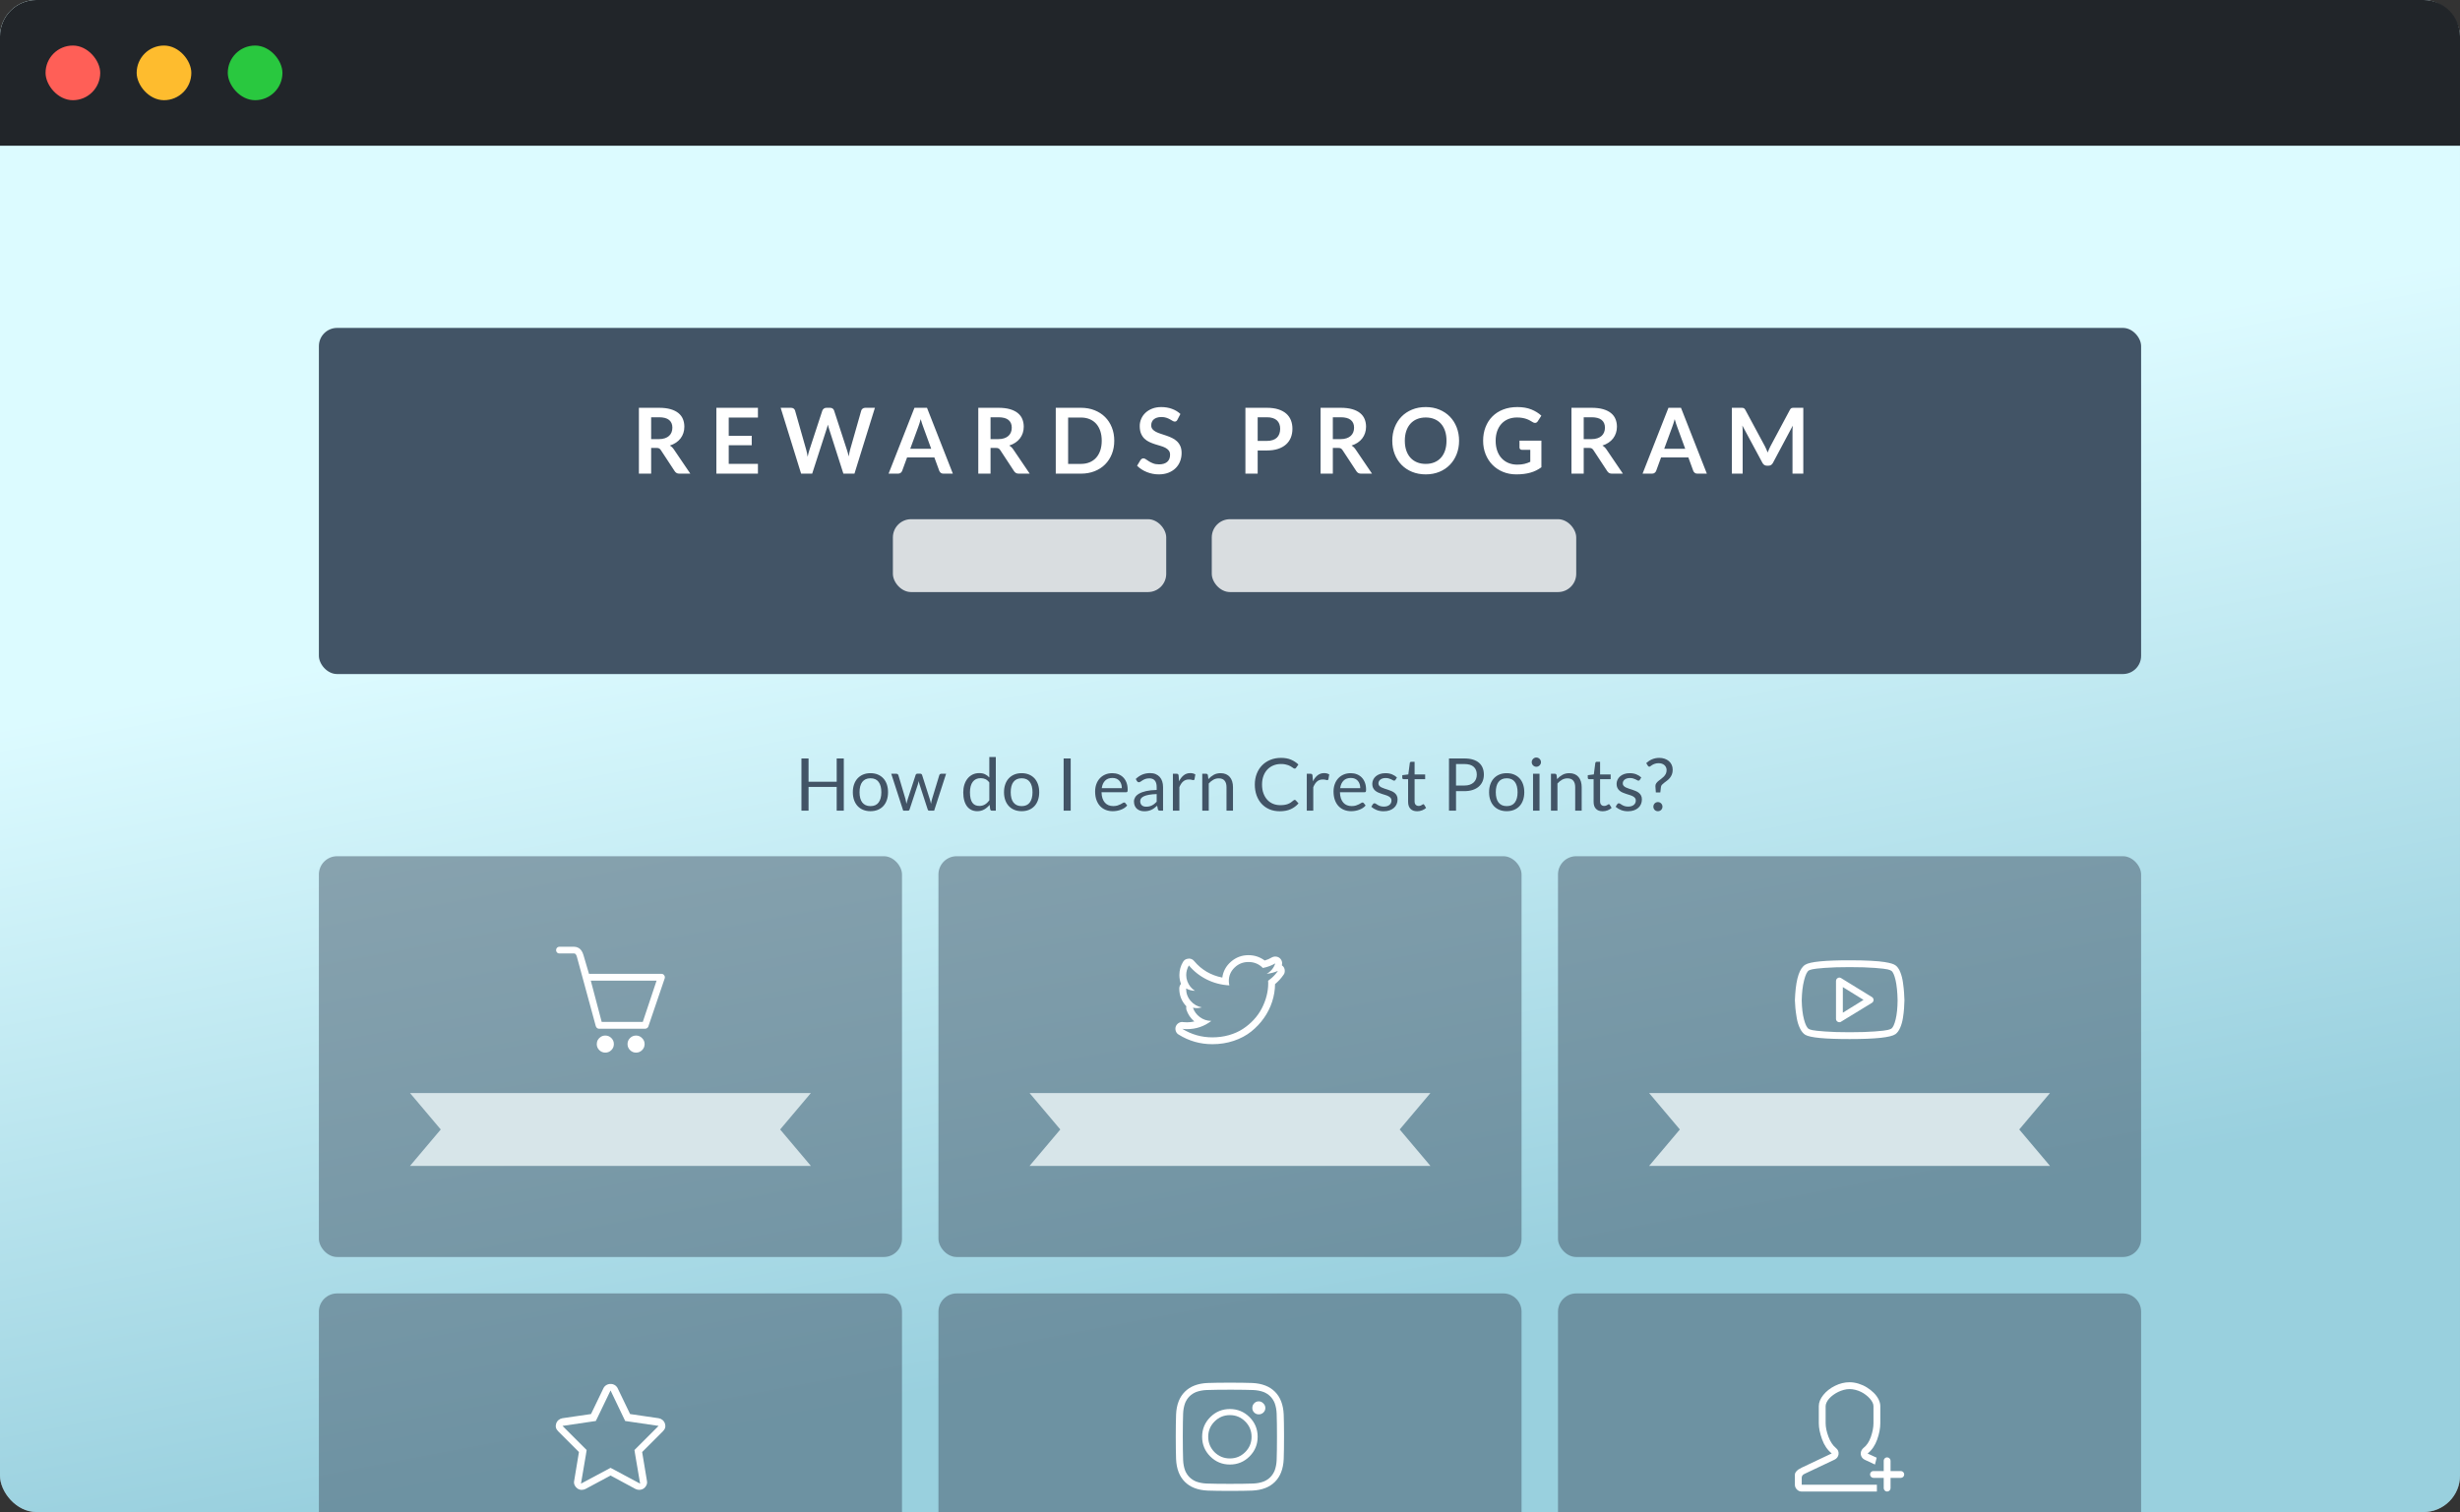 <?xml version="1.0" encoding="UTF-8"?>
<svg width="270px" height="166px" viewBox="0 0 270 166" version="1.1" xmlns="http://www.w3.org/2000/svg" xmlns:xlink="http://www.w3.org/1999/xlink">
    <rect x="0" y="0" width="270" height="166" fill="#333333" stroke="none"/>
    <title>Points and Rewards</title>
    <defs>
        <linearGradient x1="37.256%" y1="92.704%" x2="21.264%" y2="41.742%" id="linearGradient-1">
            <stop stop-color="#0089AD" offset="0%"></stop>
            <stop stop-color="#A8F4FF" offset="100%"></stop>
        </linearGradient>
        <rect id="path-2" x="0" y="0" width="270" height="166" rx="4"></rect>
    </defs>
    <g id="Design" stroke="none" stroke-width="1" fill="none" fill-rule="evenodd">
        <g id="Home.v2-update-footer" transform="translate(-435, -1131)">
            <g id="D.-Platform-Graphics" transform="translate(135, 900)">
                <g id="Group-6" transform="translate(0, 231)">
                    <g id="Points-and-Rewards" transform="translate(300, 0)">
                        <g id="Group-9">
                            <g id="Rectangle">
                                <use fill="#FFFFFF" xlink:href="#path-2"></use>
                                <use fill-opacity="0.4" fill="url(#linearGradient-1)" xlink:href="#path-2"></use>
                            </g>
                            <path d="M4,0 L266,0 C268.209,-4.05812251e-16 270,1.791 270,4 L270,16 L270,16 L0,16 L0,4 C-2.705415e-16,1.791 1.791,4.05812251e-16 4,0 Z" id="Rectangle-Copy-2" fill="#212529"></path>
                            <rect id="Rectangle" fill="#FF5F57" x="5" y="5" width="6" height="6" rx="3"></rect>
                            <rect id="Rectangle-Copy-3" fill="#FEBC2E" x="15" y="5" width="6" height="6" rx="3"></rect>
                            <rect id="Rectangle-Copy-4" fill="#29C83F" x="25" y="5" width="6" height="6" rx="3"></rect>
                        </g>
                        <rect id="Rectangle" fill="#425466" x="35" y="36" width="200" height="38" rx="2"></rect>
                        <g id="Group-9" transform="translate(98, 57)" fill="#FFFFFF" opacity="0.8">
                            <rect id="Rectangle-Copy-2" x="0" y="0" width="30" height="8" rx="2"></rect>
                            <rect id="Rectangle-Copy-3" x="35" y="0" width="40" height="8" rx="2"></rect>
                        </g>
                        <path d="M71.468,52 L71.468,49.175 L72.043,49.175 C72.176,49.175 72.277,49.193 72.345,49.23 C72.413,49.267 72.476,49.328 72.532,49.415 L72.532,49.415 L74.052,51.73 C74.109,51.817 74.178,51.883 74.26,51.93 C74.342,51.977 74.441,52 74.558,52 L74.558,52 L75.767,52 L73.957,49.33 C73.834,49.15 73.688,49.012 73.517,48.915 C73.771,48.835 73.997,48.728 74.195,48.595 C74.393,48.462 74.56,48.307 74.695,48.13 C74.83,47.953 74.933,47.757 75.005,47.54 C75.077,47.323 75.112,47.093 75.112,46.85 C75.112,46.543 75.06,46.263 74.955,46.008 C74.85,45.752 74.685,45.533 74.46,45.35 C74.235,45.167 73.947,45.024 73.595,44.922 C73.243,44.821 72.821,44.77 72.328,44.77 L72.328,44.77 L70.123,44.77 L70.123,52 L71.468,52 Z M72.308,48.21 L71.468,48.21 L71.468,45.81 L72.328,45.81 C72.824,45.81 73.193,45.908 73.435,46.105 C73.677,46.302 73.797,46.583 73.797,46.95 C73.797,47.133 73.767,47.302 73.707,47.455 C73.647,47.608 73.557,47.741 73.435,47.852 C73.313,47.964 73.158,48.052 72.97,48.115 C72.782,48.178 72.561,48.21 72.308,48.21 L72.308,48.21 Z M83.188,52 L83.188,50.925 L79.983,50.925 L79.983,48.88 L82.507,48.88 L82.507,47.845 L79.983,47.845 L79.983,45.84 L83.188,45.84 L83.188,44.77 L78.627,44.77 L78.627,52 L83.188,52 Z M89.142,52 L90.737,47.06 C90.757,46.997 90.778,46.928 90.8,46.855 C90.822,46.782 90.843,46.703 90.862,46.62 C90.882,46.703 90.903,46.782 90.925,46.855 C90.947,46.928 90.968,46.997 90.987,47.06 L90.987,47.06 L92.567,52 L93.782,52 L96.028,44.77 L94.972,44.77 C94.859,44.77 94.763,44.8 94.683,44.86 C94.603,44.92 94.551,44.992 94.528,45.075 L94.528,45.075 L93.297,49.4 C93.271,49.503 93.245,49.615 93.22,49.735 C93.195,49.855 93.171,49.98 93.147,50.11 C93.094,49.85 93.031,49.613 92.957,49.4 L92.957,49.4 L91.547,45.075 C91.517,44.982 91.464,44.907 91.388,44.852 C91.311,44.797 91.214,44.77 91.097,44.77 L91.097,44.77 L90.703,44.77 C90.589,44.77 90.493,44.802 90.415,44.865 C90.337,44.928 90.284,44.998 90.257,45.075 L90.257,45.075 L88.838,49.4 C88.801,49.507 88.767,49.623 88.735,49.748 C88.703,49.873 88.674,50.005 88.647,50.145 C88.624,50.005 88.6,49.873 88.575,49.748 C88.55,49.623 88.522,49.507 88.493,49.4 L88.493,49.4 L87.263,45.075 C87.236,44.982 87.183,44.907 87.105,44.852 C87.027,44.797 86.929,44.77 86.812,44.77 L86.812,44.77 L85.683,44.77 L87.927,52 L89.142,52 Z M98.573,52 C98.686,52 98.782,51.968 98.86,51.905 C98.938,51.842 98.991,51.772 99.017,51.695 L99.017,51.695 L99.558,50.22 L102.552,50.22 L103.093,51.695 C103.126,51.782 103.18,51.854 103.255,51.913 C103.33,51.971 103.426,52 103.543,52 L103.543,52 L104.582,52 L101.743,44.77 L100.368,44.77 L97.528,52 L98.573,52 Z M102.207,49.27 L99.903,49.27 L100.782,46.875 C100.826,46.765 100.87,46.637 100.915,46.49 C100.96,46.343 101.006,46.185 101.052,46.015 C101.099,46.185 101.147,46.343 101.195,46.487 C101.243,46.633 101.287,46.758 101.328,46.865 L101.328,46.865 L102.207,49.27 Z M108.718,52 L108.718,49.175 L109.293,49.175 C109.426,49.175 109.527,49.193 109.595,49.23 C109.663,49.267 109.726,49.328 109.782,49.415 L109.782,49.415 L111.302,51.73 C111.359,51.817 111.428,51.883 111.51,51.93 C111.592,51.977 111.691,52 111.808,52 L111.808,52 L113.017,52 L111.207,49.33 C111.084,49.15 110.938,49.012 110.767,48.915 C111.021,48.835 111.247,48.728 111.445,48.595 C111.643,48.462 111.81,48.307 111.945,48.13 C112.08,47.953 112.183,47.757 112.255,47.54 C112.327,47.323 112.362,47.093 112.362,46.85 C112.362,46.543 112.31,46.263 112.205,46.008 C112.1,45.752 111.935,45.533 111.71,45.35 C111.485,45.167 111.197,45.024 110.845,44.922 C110.493,44.821 110.071,44.77 109.578,44.77 L109.578,44.77 L107.373,44.77 L107.373,52 L108.718,52 Z M109.558,48.21 L108.718,48.21 L108.718,45.81 L109.578,45.81 C110.074,45.81 110.443,45.908 110.685,46.105 C110.927,46.302 111.047,46.583 111.047,46.95 C111.047,47.133 111.017,47.302 110.957,47.455 C110.897,47.608 110.807,47.741 110.685,47.852 C110.563,47.964 110.408,48.052 110.22,48.115 C110.032,48.178 109.811,48.21 109.558,48.21 L109.558,48.21 Z M118.638,52 C119.184,52 119.683,51.912 120.132,51.735 C120.582,51.558 120.968,51.31 121.287,50.99 C121.608,50.67 121.856,50.288 122.032,49.845 C122.209,49.402 122.297,48.915 122.297,48.385 C122.297,47.855 122.209,47.368 122.032,46.925 C121.856,46.482 121.608,46.101 121.287,45.782 C120.968,45.464 120.582,45.216 120.132,45.038 C119.683,44.859 119.184,44.77 118.638,44.77 L118.638,44.77 L115.877,44.77 L115.877,52 L118.638,52 Z M118.638,50.93 L117.233,50.93 L117.233,45.84 L118.638,45.84 C118.991,45.84 119.308,45.898 119.59,46.015 C119.872,46.132 120.111,46.299 120.308,46.517 C120.504,46.736 120.656,47.002 120.763,47.318 C120.869,47.633 120.922,47.988 120.922,48.385 C120.922,48.782 120.869,49.138 120.763,49.453 C120.656,49.767 120.504,50.034 120.308,50.252 C120.111,50.471 119.872,50.638 119.59,50.755 C119.308,50.872 118.991,50.93 118.638,50.93 L118.638,50.93 Z M127.177,52.08 C127.578,52.08 127.933,52.019 128.243,51.898 C128.553,51.776 128.815,51.609 129.03,51.398 C129.245,51.186 129.408,50.938 129.52,50.653 C129.632,50.367 129.688,50.062 129.688,49.735 C129.688,49.435 129.64,49.18 129.545,48.97 C129.45,48.76 129.324,48.583 129.167,48.438 C129.011,48.292 128.833,48.172 128.632,48.078 C128.433,47.983 128.228,47.899 128.02,47.828 C127.812,47.756 127.608,47.688 127.407,47.625 C127.207,47.562 127.029,47.49 126.873,47.41 C126.716,47.33 126.59,47.233 126.495,47.12 C126.4,47.007 126.353,46.865 126.353,46.695 C126.353,46.562 126.376,46.439 126.422,46.328 C126.469,46.216 126.54,46.12 126.635,46.04 C126.73,45.96 126.847,45.898 126.985,45.852 C127.123,45.807 127.286,45.785 127.472,45.785 C127.679,45.785 127.858,45.811 128.01,45.862 C128.162,45.914 128.294,45.972 128.407,46.035 C128.521,46.098 128.619,46.156 128.702,46.208 C128.786,46.259 128.861,46.285 128.928,46.285 C128.994,46.285 129.052,46.27 129.1,46.24 C129.148,46.21 129.191,46.158 129.227,46.085 L129.227,46.085 L129.558,45.45 C129.304,45.21 128.998,45.023 128.637,44.89 C128.278,44.757 127.884,44.69 127.457,44.69 C127.081,44.69 126.746,44.748 126.453,44.865 C126.159,44.982 125.912,45.137 125.71,45.33 C125.508,45.523 125.355,45.745 125.25,45.995 C125.145,46.245 125.093,46.502 125.093,46.765 C125.093,47.095 125.14,47.373 125.235,47.597 C125.33,47.822 125.456,48.01 125.612,48.16 C125.769,48.31 125.948,48.432 126.147,48.525 C126.347,48.618 126.551,48.698 126.757,48.765 C126.964,48.832 127.168,48.893 127.368,48.95 C127.567,49.007 127.746,49.076 127.903,49.157 C128.059,49.239 128.185,49.34 128.28,49.46 C128.375,49.58 128.423,49.735 128.423,49.925 C128.423,50.265 128.317,50.526 128.107,50.708 C127.897,50.889 127.601,50.98 127.218,50.98 C126.968,50.98 126.753,50.946 126.575,50.877 C126.397,50.809 126.242,50.733 126.11,50.65 C125.978,50.567 125.864,50.491 125.767,50.422 C125.671,50.354 125.581,50.32 125.498,50.32 C125.434,50.32 125.377,50.336 125.325,50.367 C125.273,50.399 125.229,50.438 125.192,50.485 L125.192,50.485 L124.802,51.13 C124.942,51.273 125.102,51.403 125.28,51.52 C125.458,51.637 125.65,51.737 125.855,51.82 C126.06,51.903 126.274,51.968 126.498,52.013 C126.721,52.057 126.948,52.08 127.177,52.08 Z M138.037,52 L138.037,49.455 L139.048,49.455 C139.518,49.455 139.928,49.397 140.278,49.28 C140.627,49.163 140.919,49 141.153,48.79 C141.386,48.58 141.561,48.329 141.678,48.038 C141.794,47.746 141.852,47.425 141.852,47.075 C141.852,46.738 141.798,46.428 141.688,46.145 C141.577,45.862 141.407,45.618 141.178,45.415 C140.947,45.212 140.656,45.053 140.303,44.94 C139.949,44.827 139.531,44.77 139.048,44.77 L139.048,44.77 L136.692,44.77 L136.692,52 L138.037,52 Z M139.048,48.405 L138.037,48.405 L138.037,45.81 L139.048,45.81 C139.294,45.81 139.509,45.839 139.692,45.898 C139.876,45.956 140.028,46.04 140.148,46.15 C140.268,46.26 140.357,46.393 140.417,46.55 C140.477,46.707 140.507,46.882 140.507,47.075 C140.507,47.278 140.477,47.462 140.417,47.627 C140.357,47.792 140.268,47.932 140.148,48.047 C140.028,48.163 139.876,48.251 139.692,48.312 C139.509,48.374 139.294,48.405 139.048,48.405 L139.048,48.405 Z M146.287,52 L146.287,49.175 L146.863,49.175 C146.996,49.175 147.097,49.193 147.165,49.23 C147.233,49.267 147.296,49.328 147.352,49.415 L147.352,49.415 L148.873,51.73 C148.929,51.817 148.998,51.883 149.08,51.93 C149.162,51.977 149.261,52 149.377,52 L149.377,52 L150.588,52 L148.778,49.33 C148.654,49.15 148.507,49.012 148.338,48.915 C148.591,48.835 148.817,48.728 149.015,48.595 C149.213,48.462 149.38,48.307 149.515,48.13 C149.65,47.953 149.753,47.757 149.825,47.54 C149.897,47.323 149.933,47.093 149.933,46.85 C149.933,46.543 149.88,46.263 149.775,46.008 C149.67,45.752 149.505,45.533 149.28,45.35 C149.055,45.167 148.767,45.024 148.415,44.922 C148.063,44.821 147.641,44.77 147.148,44.77 L147.148,44.77 L144.942,44.77 L144.942,52 L146.287,52 Z M147.127,48.21 L146.287,48.21 L146.287,45.81 L147.148,45.81 C147.644,45.81 148.013,45.908 148.255,46.105 C148.497,46.302 148.618,46.583 148.618,46.95 C148.618,47.133 148.588,47.302 148.528,47.455 C148.468,47.608 148.377,47.741 148.255,47.852 C148.133,47.964 147.978,48.052 147.79,48.115 C147.602,48.178 147.381,48.21 147.127,48.21 L147.127,48.21 Z M156.482,52.08 C157.029,52.08 157.528,51.987 157.977,51.803 C158.428,51.617 158.812,51.36 159.132,51.03 C159.452,50.7 159.701,50.309 159.877,49.858 C160.054,49.406 160.143,48.915 160.143,48.385 C160.143,47.855 160.054,47.364 159.877,46.913 C159.701,46.461 159.452,46.071 159.132,45.742 C158.812,45.414 158.428,45.157 157.977,44.97 C157.528,44.783 157.029,44.69 156.482,44.69 C155.936,44.69 155.437,44.782 154.985,44.968 C154.533,45.153 154.147,45.41 153.825,45.74 C153.503,46.07 153.254,46.461 153.077,46.913 C152.901,47.364 152.812,47.855 152.812,48.385 C152.812,48.915 152.901,49.406 153.077,49.858 C153.254,50.309 153.503,50.7 153.825,51.03 C154.147,51.36 154.533,51.617 154.985,51.803 C155.437,51.987 155.936,52.08 156.482,52.08 Z M156.482,50.93 C156.129,50.93 155.811,50.872 155.528,50.755 C155.244,50.638 155.003,50.471 154.805,50.252 C154.607,50.034 154.454,49.767 154.347,49.453 C154.241,49.138 154.188,48.782 154.188,48.385 C154.188,47.988 154.241,47.633 154.347,47.318 C154.454,47.002 154.607,46.735 154.805,46.515 C155.003,46.295 155.244,46.127 155.528,46.01 C155.811,45.893 156.129,45.835 156.482,45.835 C156.836,45.835 157.153,45.893 157.435,46.01 C157.717,46.127 157.956,46.295 158.153,46.515 C158.349,46.735 158.5,47.002 158.605,47.318 C158.71,47.633 158.762,47.988 158.762,48.385 C158.762,48.782 158.71,49.138 158.605,49.453 C158.5,49.767 158.349,50.034 158.153,50.252 C157.956,50.471 157.717,50.638 157.435,50.755 C157.153,50.872 156.836,50.93 156.482,50.93 Z M166.417,52.08 C166.714,52.08 166.991,52.064 167.248,52.032 C167.504,52.001 167.745,51.953 167.97,51.89 C168.195,51.827 168.407,51.746 168.605,51.648 C168.803,51.549 168.994,51.433 169.178,51.3 L169.178,51.3 L169.178,48.375 L166.773,48.375 L166.773,49.135 C166.773,49.205 166.798,49.264 166.847,49.312 C166.898,49.361 166.966,49.385 167.053,49.385 L167.053,49.385 L167.958,49.385 L167.958,50.7 C167.754,50.797 167.54,50.873 167.315,50.928 C167.09,50.983 166.826,51.01 166.523,51.01 C166.179,51.01 165.863,50.951 165.572,50.833 C165.282,50.714 165.032,50.543 164.822,50.32 C164.613,50.097 164.449,49.822 164.333,49.498 C164.216,49.172 164.157,48.802 164.157,48.385 C164.157,47.998 164.213,47.648 164.322,47.335 C164.433,47.022 164.589,46.753 164.792,46.53 C164.996,46.307 165.242,46.135 165.53,46.015 C165.818,45.895 166.141,45.835 166.498,45.835 C166.718,45.835 166.912,45.85 167.08,45.88 C167.248,45.91 167.4,45.948 167.535,45.995 C167.67,46.042 167.793,46.097 167.905,46.16 C168.017,46.223 168.126,46.287 168.232,46.35 C168.316,46.403 168.398,46.43 168.477,46.43 C168.604,46.43 168.706,46.368 168.782,46.245 L168.782,46.245 L169.173,45.635 C168.873,45.355 168.507,45.127 168.075,44.953 C167.643,44.778 167.132,44.69 166.542,44.69 C165.966,44.69 165.446,44.78 164.982,44.96 C164.519,45.14 164.125,45.393 163.8,45.72 C163.475,46.047 163.224,46.437 163.048,46.89 C162.871,47.343 162.782,47.842 162.782,48.385 C162.782,48.922 162.873,49.417 163.055,49.87 C163.237,50.323 163.489,50.713 163.812,51.04 C164.136,51.367 164.519,51.622 164.963,51.805 C165.406,51.988 165.891,52.08 166.417,52.08 Z M173.822,52 L173.822,49.175 L174.398,49.175 C174.531,49.175 174.632,49.193 174.7,49.23 C174.768,49.267 174.831,49.328 174.887,49.415 L174.887,49.415 L176.407,51.73 C176.464,51.817 176.533,51.883 176.615,51.93 C176.697,51.977 176.796,52 176.912,52 L176.912,52 L178.123,52 L176.312,49.33 C176.189,49.15 176.042,49.012 175.873,48.915 C176.126,48.835 176.352,48.728 176.55,48.595 C176.748,48.462 176.915,48.307 177.05,48.13 C177.185,47.953 177.288,47.757 177.36,47.54 C177.432,47.323 177.468,47.093 177.468,46.85 C177.468,46.543 177.415,46.263 177.31,46.008 C177.205,45.752 177.04,45.533 176.815,45.35 C176.59,45.167 176.302,45.024 175.95,44.922 C175.598,44.821 175.176,44.77 174.683,44.77 L174.683,44.77 L172.477,44.77 L172.477,52 L173.822,52 Z M174.662,48.21 L173.822,48.21 L173.822,45.81 L174.683,45.81 C175.179,45.81 175.548,45.908 175.79,46.105 C176.032,46.302 176.153,46.583 176.153,46.95 C176.153,47.133 176.123,47.302 176.062,47.455 C176.002,47.608 175.912,47.741 175.79,47.852 C175.668,47.964 175.513,48.052 175.325,48.115 C175.137,48.178 174.916,48.21 174.662,48.21 L174.662,48.21 Z M181.327,52 C181.441,52 181.537,51.968 181.615,51.905 C181.693,51.842 181.746,51.772 181.773,51.695 L181.773,51.695 L182.312,50.22 L185.308,50.22 L185.847,51.695 C185.881,51.782 185.935,51.854 186.01,51.913 C186.085,51.971 186.181,52 186.298,52 L186.298,52 L187.338,52 L184.498,44.77 L183.123,44.77 L180.282,52 L181.327,52 Z M184.963,49.27 L182.657,49.27 L183.537,46.875 C183.581,46.765 183.625,46.637 183.67,46.49 C183.715,46.343 183.761,46.185 183.808,46.015 C183.854,46.185 183.902,46.343 183.95,46.487 C183.998,46.633 184.042,46.758 184.083,46.865 L184.083,46.865 L184.963,49.27 Z M191.268,52 L191.268,47.33 C191.268,47.24 191.265,47.142 191.26,47.038 C191.255,46.932 191.246,46.825 191.232,46.715 L191.232,46.715 L193.447,50.83 C193.498,50.923 193.562,50.996 193.643,51.047 C193.722,51.099 193.816,51.125 193.923,51.125 L193.923,51.125 L194.107,51.125 C194.214,51.125 194.308,51.099 194.387,51.047 C194.468,50.996 194.532,50.923 194.583,50.83 L194.583,50.83 L196.768,46.73 C196.757,46.837 196.75,46.942 196.745,47.045 C196.74,47.148 196.738,47.243 196.738,47.33 L196.738,47.33 L196.738,52 L197.923,52 L197.923,44.77 L196.907,44.77 C196.847,44.77 196.796,44.772 196.752,44.775 C196.709,44.778 196.67,44.787 196.635,44.8 C196.6,44.813 196.568,44.835 196.54,44.865 C196.512,44.895 196.484,44.935 196.458,44.985 L196.458,44.985 L194.317,48.99 C194.261,49.097 194.208,49.208 194.157,49.325 C194.107,49.442 194.059,49.56 194.012,49.68 C193.966,49.563 193.918,49.447 193.87,49.333 C193.822,49.218 193.769,49.107 193.713,49 L193.713,49 L191.553,44.985 C191.526,44.935 191.498,44.895 191.468,44.865 C191.438,44.835 191.405,44.813 191.37,44.8 C191.335,44.787 191.296,44.778 191.252,44.775 C191.209,44.772 191.157,44.77 191.097,44.77 L191.097,44.77 L190.083,44.77 L190.083,52 L191.268,52 Z" id="REWARDSPROGRAM" fill="#FFFFFF" fill-rule="nonzero"></path>
                        <g id="Group-10-Copy" transform="translate(35, 94)">
                            <rect id="Rectangle-Copy-4" fill="#425466" opacity="0.5" x="0" y="0" width="64" height="44" rx="2"></rect>
                            <polygon id="Rectangle" fill="#D7E5E9" points="10 26 54 26 50.625 30 54 34 10 34 13.375 30"></polygon>
                            <path d="M35.809,18.938 C35.887,18.938 35.959,18.914 36.025,18.867 C36.092,18.82 36.137,18.762 36.16,18.691 L37.953,13.418 C37.992,13.293 37.975,13.178 37.9,13.072 C37.826,12.967 37.727,12.914 37.602,12.914 L29.645,12.914 L29.035,10.84 C28.98,10.652 28.906,10.492 28.812,10.359 C28.719,10.227 28.619,10.133 28.514,10.078 C28.408,10.023 28.316,9.986 28.238,9.967 C28.16,9.947 28.082,9.938 28.004,9.938 L26.398,9.938 C26.297,9.938 26.211,9.973 26.141,10.043 C26.07,10.113 26.035,10.203 26.035,10.312 C26.035,10.375 26.051,10.436 26.082,10.494 C26.113,10.553 26.158,10.598 26.217,10.629 C26.275,10.66 26.336,10.676 26.398,10.676 L28.004,10.676 C28.035,10.676 28.064,10.68 28.092,10.688 C28.119,10.695 28.156,10.729 28.203,10.787 C28.25,10.846 28.289,10.934 28.32,11.051 L30.395,18.668 C30.41,18.715 30.436,18.76 30.471,18.803 C30.506,18.846 30.547,18.879 30.594,18.902 C30.641,18.926 30.691,18.938 30.746,18.938 L35.809,18.938 Z M35.551,18.188 L31.039,18.188 L29.844,13.664 L37.062,13.664 L35.551,18.188 Z M34.812,21.562 C35.07,21.562 35.291,21.471 35.475,21.287 C35.658,21.104 35.75,20.883 35.75,20.625 C35.75,20.367 35.656,20.148 35.469,19.969 C35.289,19.781 35.07,19.688 34.812,19.688 C34.555,19.688 34.334,19.779 34.15,19.963 C33.967,20.146 33.875,20.367 33.875,20.625 C33.875,20.883 33.967,21.104 34.15,21.287 C34.334,21.471 34.555,21.562 34.812,21.562 Z M31.438,21.562 C31.695,21.562 31.916,21.471 32.1,21.287 C32.283,21.104 32.375,20.883 32.375,20.625 C32.375,20.562 32.369,20.5 32.357,20.438 C32.346,20.375 32.328,20.316 32.305,20.262 C32.281,20.207 32.252,20.154 32.217,20.104 C32.182,20.053 32.143,20.006 32.1,19.963 C32.057,19.92 32.01,19.881 31.959,19.846 C31.908,19.811 31.855,19.781 31.801,19.758 C31.746,19.734 31.688,19.717 31.625,19.705 C31.562,19.693 31.5,19.688 31.438,19.688 C31.266,19.688 31.107,19.73 30.963,19.816 C30.818,19.902 30.705,20.016 30.623,20.156 C30.541,20.297 30.5,20.453 30.5,20.625 C30.5,20.883 30.592,21.104 30.775,21.287 C30.959,21.471 31.18,21.562 31.438,21.562 Z" id="" fill="#FFFFFF" fill-rule="nonzero"></path>
                        </g>
                        <g id="Group-10-Copy-2" transform="translate(103, 94)">
                            <rect id="Rectangle-Copy-4" fill="#425466" opacity="0.5" x="0" y="0" width="64" height="44" rx="2"></rect>
                            <polygon id="Rectangle" fill="#D7E5E9" points="10 26 54 26 50.625 30 54 34 10 34 13.375 30"></polygon>
                            <path d="M30.066,20.637 C30.895,20.637 31.676,20.514 32.41,20.268 C33.145,20.021 33.781,19.684 34.32,19.254 C34.859,18.824 35.326,18.33 35.721,17.771 C36.115,17.213 36.416,16.615 36.623,15.979 C36.83,15.342 36.938,14.695 36.945,14.039 C37.297,13.75 37.602,13.418 37.859,13.043 C37.914,12.98 37.953,12.91 37.977,12.832 C38,12.754 38.012,12.672 38.012,12.586 C38.012,12.328 37.906,12.125 37.695,11.977 C37.719,11.875 37.727,11.777 37.719,11.684 C37.711,11.59 37.684,11.498 37.637,11.408 C37.59,11.318 37.527,11.242 37.449,11.18 C37.309,11.07 37.148,11.016 36.969,11.016 C36.938,11.016 36.906,11.018 36.875,11.021 C36.844,11.025 36.812,11.031 36.781,11.039 C36.75,11.047 36.719,11.057 36.688,11.068 C36.656,11.08 36.625,11.094 36.594,11.109 C36.352,11.258 36.09,11.371 35.809,11.449 C35.277,11.059 34.684,10.863 34.027,10.863 C33.301,10.863 32.664,11.1 32.117,11.572 C31.57,12.045 31.25,12.629 31.156,13.324 C29.898,13.074 28.867,12.469 28.062,11.508 C27.914,11.328 27.723,11.238 27.488,11.238 L27.43,11.25 C27.172,11.266 26.977,11.383 26.844,11.602 C26.578,12.047 26.445,12.527 26.445,13.043 C26.445,13.379 26.504,13.703 26.621,14.016 C26.496,14.164 26.434,14.332 26.434,14.52 L26.434,14.543 C26.434,15.285 26.691,15.93 27.207,16.477 C27.191,16.539 27.186,16.604 27.189,16.67 C27.193,16.736 27.203,16.801 27.219,16.863 C27.391,17.371 27.68,17.797 28.086,18.141 C27.953,18.172 27.818,18.195 27.682,18.211 C27.545,18.227 27.41,18.234 27.277,18.234 C27.121,18.234 26.977,18.227 26.844,18.211 L26.762,18.199 C26.598,18.199 26.451,18.246 26.322,18.34 C26.193,18.434 26.102,18.555 26.047,18.703 C25.992,18.867 25.994,19.033 26.053,19.201 C26.111,19.369 26.215,19.496 26.363,19.582 C27.488,20.285 28.723,20.637 30.066,20.637 Z M30.066,19.887 C28.871,19.887 27.77,19.574 26.762,18.949 C26.848,18.957 26.932,18.965 27.014,18.973 C27.096,18.98 27.184,18.984 27.277,18.984 C28.277,18.984 29.168,18.684 29.949,18.082 C29.48,18.074 29.062,17.936 28.695,17.666 C28.328,17.396 28.074,17.051 27.934,16.629 C27.98,16.637 28.025,16.645 28.068,16.652 C28.111,16.66 28.156,16.666 28.203,16.67 C28.25,16.674 28.297,16.676 28.344,16.676 C28.539,16.676 28.727,16.648 28.906,16.594 C28.414,16.5 28.004,16.262 27.676,15.879 C27.348,15.496 27.184,15.051 27.184,14.543 L27.184,14.52 C27.488,14.684 27.812,14.77 28.156,14.777 C27.961,14.652 27.793,14.502 27.652,14.326 C27.512,14.15 27.4,13.951 27.318,13.729 C27.236,13.506 27.195,13.277 27.195,13.043 C27.195,12.855 27.221,12.672 27.271,12.492 C27.322,12.312 27.395,12.145 27.488,11.988 C28.027,12.637 28.682,13.152 29.451,13.535 C30.221,13.918 31.047,14.133 31.93,14.18 C31.891,14.023 31.871,13.863 31.871,13.699 C31.871,13.121 32.082,12.629 32.504,12.223 C32.926,11.816 33.434,11.613 34.027,11.613 C34.652,11.613 35.18,11.832 35.609,12.27 C36.094,12.176 36.547,12.008 36.969,11.766 C36.805,12.266 36.492,12.648 36.031,12.914 C36.461,12.867 36.871,12.758 37.262,12.586 C37.168,12.727 37.064,12.861 36.951,12.99 C36.838,13.119 36.717,13.24 36.588,13.354 C36.459,13.467 36.324,13.574 36.184,13.676 C36.191,13.77 36.195,13.859 36.195,13.945 C36.195,14.406 36.135,14.871 36.014,15.34 C35.893,15.809 35.717,16.266 35.486,16.711 C35.256,17.156 34.963,17.57 34.607,17.953 C34.252,18.336 33.854,18.672 33.412,18.961 C32.971,19.25 32.463,19.477 31.889,19.641 C31.314,19.805 30.707,19.887 30.066,19.887 Z" id="" fill="#FFFFFF" fill-rule="nonzero"></path>
                        </g>
                        <g id="Group-10-Copy-3" transform="translate(171, 94)">
                            <rect id="Rectangle-Copy-4" fill="#425466" opacity="0.5" x="0" y="0" width="64" height="44" rx="2"></rect>
                            <polygon id="Rectangle" fill="#D7E5E9" points="10 26 54 26 50.625 30 54 34 10 34 13.375 30"></polygon>
                            <path d="M32.012,20.074 C34.855,20.074 36.531,19.895 37.039,19.535 C37.242,19.387 37.414,19.152 37.555,18.832 C37.695,18.512 37.797,18.152 37.859,17.754 C37.922,17.355 37.963,17.006 37.982,16.705 C38.002,16.404 38.016,16.105 38.023,15.809 C38.016,15.543 38.002,15.264 37.982,14.971 C37.963,14.678 37.924,14.316 37.865,13.887 C37.807,13.457 37.707,13.068 37.566,12.721 C37.426,12.373 37.25,12.125 37.039,11.977 C36.938,11.906 36.801,11.844 36.629,11.789 C36.457,11.734 36.195,11.678 35.844,11.619 C35.492,11.561 34.99,11.514 34.338,11.479 C33.686,11.443 32.91,11.426 32.012,11.426 C29.293,11.426 27.672,11.586 27.148,11.906 C26.531,12.273 26.16,13.355 26.035,15.152 C26.02,15.387 26.008,15.609 26,15.82 C26.008,16.086 26.025,16.365 26.053,16.658 C26.08,16.951 26.129,17.311 26.199,17.736 C26.27,18.162 26.387,18.545 26.551,18.885 C26.715,19.225 26.91,19.465 27.137,19.605 C27.66,19.918 29.285,20.074 32.012,20.074 Z M32.012,19.324 C30.926,19.324 30.023,19.297 29.305,19.242 C28.586,19.188 28.129,19.139 27.934,19.096 C27.738,19.053 27.602,19.008 27.523,18.961 C27.328,18.844 27.154,18.5 27.002,17.93 C26.85,17.359 26.766,16.656 26.75,15.82 C26.766,14.977 26.852,14.248 27.008,13.635 C27.164,13.021 27.34,12.656 27.535,12.539 C27.605,12.5 27.738,12.457 27.934,12.41 C28.129,12.363 28.586,12.312 29.305,12.258 C30.023,12.203 30.926,12.176 32.012,12.176 C33.129,12.176 34.057,12.205 34.795,12.264 C35.533,12.322 36,12.377 36.195,12.428 C36.391,12.479 36.523,12.531 36.594,12.586 C36.68,12.641 36.762,12.758 36.84,12.938 C36.918,13.117 36.988,13.342 37.051,13.611 C37.113,13.881 37.164,14.207 37.203,14.59 C37.242,14.973 37.266,15.379 37.273,15.809 C37.266,16.652 37.195,17.35 37.062,17.9 C36.93,18.451 36.773,18.793 36.594,18.926 C36.523,18.973 36.391,19.021 36.195,19.072 C36,19.123 35.533,19.178 34.795,19.236 C34.057,19.295 33.129,19.324 32.012,19.324 Z M30.887,18.223 C30.918,18.223 30.951,18.219 30.986,18.211 C31.021,18.203 31.051,18.188 31.074,18.164 L34.449,16.102 C34.574,16.023 34.637,15.914 34.637,15.773 C34.629,15.633 34.566,15.527 34.449,15.457 L31.074,13.383 C30.949,13.305 30.824,13.303 30.699,13.377 C30.574,13.451 30.512,13.562 30.512,13.711 L30.512,17.848 C30.512,17.996 30.574,18.105 30.699,18.176 C30.762,18.207 30.824,18.223 30.887,18.223 Z M31.262,17.18 L31.262,14.367 L33.535,15.773 L31.262,17.18 Z" id="" fill="#FFFFFF" fill-rule="nonzero"></path>
                        </g>
                        <g id="Group-10-Copy-6" transform="translate(35, 142)">
                            <path d="M2,0 L62,0 C63.105,-2.02906125e-16 64,0.895 64,2 L64,24 L64,24 L0,24 L0,2 C-1.3527075e-16,0.895 0.895,2.02906125e-16 2,0 Z" id="Rectangle-Copy-4" fill="#425466" opacity="0.5"></path>
                            <path d="M28.871,21.562 C29.02,21.562 29.156,21.527 29.281,21.457 L32.012,19.992 L34.73,21.457 C34.801,21.496 34.871,21.523 34.941,21.539 C35.012,21.555 35.082,21.562 35.152,21.562 C35.34,21.562 35.508,21.512 35.656,21.41 C35.789,21.316 35.889,21.195 35.955,21.047 C36.021,20.898 36.039,20.746 36.008,20.59 L35.48,17.414 L37.766,15.129 C38.016,14.879 38.086,14.594 37.977,14.273 C37.922,14.117 37.832,13.988 37.707,13.887 C37.582,13.785 37.441,13.723 37.285,13.699 L34.156,13.242 L32.797,10.418 C32.781,10.379 32.762,10.344 32.738,10.312 C32.715,10.281 32.689,10.25 32.662,10.219 C32.635,10.188 32.605,10.158 32.574,10.131 C32.543,10.104 32.51,10.08 32.475,10.061 C32.439,10.041 32.404,10.023 32.369,10.008 C32.334,9.992 32.297,9.979 32.258,9.967 C32.219,9.955 32.178,9.947 32.135,9.943 C32.092,9.939 32.051,9.938 32.012,9.938 C31.84,9.938 31.684,9.98 31.543,10.066 C31.402,10.152 31.297,10.27 31.227,10.418 L29.867,13.242 L26.738,13.699 C26.582,13.723 26.441,13.785 26.316,13.887 C26.191,13.988 26.102,14.117 26.047,14.273 C25.938,14.594 26.008,14.879 26.258,15.129 L28.543,17.414 L28.016,20.59 C27.984,20.746 28.002,20.898 28.068,21.047 C28.135,21.195 28.234,21.316 28.367,21.41 C28.391,21.426 28.416,21.441 28.443,21.457 C28.471,21.473 28.498,21.486 28.525,21.498 C28.553,21.51 28.58,21.52 28.607,21.527 C28.635,21.535 28.662,21.543 28.689,21.551 C28.717,21.559 28.746,21.562 28.777,21.562 L28.871,21.562 L28.871,21.562 Z M35.258,20.883 L32.012,19.148 L28.766,20.883 L29.305,17.719 L29.387,17.191 L26.738,14.543 L30.395,14.004 L30.641,13.5 L32.012,10.652 L33.617,14.004 L37.285,14.543 L34.637,17.191 L34.719,17.719 L35.258,20.883 Z" id="" fill="#FFFFFF" fill-rule="nonzero"></path>
                        </g>
                        <g id="Group-10-Copy-5" transform="translate(103, 142)">
                            <path d="M2,0 L62,0 C63.105,-2.02906125e-16 64,0.895 64,2 L64,24 L64,24 L0,24 L0,2 C-1.3527075e-16,0.895 0.895,2.02906125e-16 2,0 Z" id="Rectangle-Copy-4" fill="#425466" opacity="0.5"></path>
                            <path d="M32.355,21.679 C33.19,21.677 33.884,21.665 34.438,21.645 C34.977,21.621 35.457,21.527 35.879,21.363 C36.285,21.207 36.637,20.98 36.934,20.684 C37.23,20.387 37.457,20.035 37.613,19.629 C37.777,19.207 37.871,18.727 37.895,18.188 C37.918,17.555 37.93,16.738 37.93,15.738 L37.929,15.372 C37.927,14.537 37.915,13.843 37.895,13.289 C37.871,12.75 37.777,12.27 37.613,11.848 C37.457,11.441 37.23,11.09 36.934,10.793 C36.637,10.496 36.285,10.27 35.879,10.113 C35.457,9.949 34.977,9.855 34.438,9.832 C33.805,9.809 32.988,9.797 31.988,9.797 C30.988,9.797 30.172,9.809 29.539,9.832 C29,9.855 28.52,9.949 28.098,10.113 C27.691,10.27 27.34,10.496 27.043,10.793 C26.746,11.09 26.52,11.441 26.363,11.848 C26.199,12.27 26.105,12.75 26.082,13.289 C26.059,13.922 26.047,14.738 26.047,15.738 C26.047,16.738 26.059,17.555 26.082,18.188 C26.105,18.727 26.199,19.207 26.363,19.629 C26.52,20.035 26.746,20.387 27.043,20.684 C27.34,20.98 27.691,21.207 28.098,21.363 C28.52,21.527 29,21.621 29.539,21.645 C30.172,21.668 30.988,21.68 31.988,21.68 L32.355,21.679 Z M31.988,20.906 C30.949,20.906 30.102,20.895 29.445,20.871 C29.023,20.855 28.633,20.781 28.273,20.648 C27.711,20.414 27.312,20.016 27.078,19.453 C26.945,19.094 26.871,18.703 26.855,18.281 C26.832,17.625 26.82,16.777 26.82,15.738 L26.821,15.358 C26.823,14.49 26.835,13.77 26.855,13.195 C26.871,12.773 26.945,12.383 27.078,12.023 C27.312,11.461 27.711,11.062 28.273,10.828 C28.633,10.695 29.023,10.621 29.445,10.605 C30.102,10.582 30.949,10.57 31.988,10.57 L32.369,10.571 C33.236,10.573 33.957,10.585 34.531,10.605 C34.953,10.621 35.344,10.695 35.703,10.828 C36.266,11.062 36.664,11.461 36.898,12.023 C37.031,12.383 37.105,12.773 37.121,13.195 C37.145,13.852 37.156,14.699 37.156,15.738 C37.156,16.777 37.145,17.625 37.121,18.281 C37.105,18.703 37.031,19.094 36.898,19.453 C36.664,20.016 36.266,20.414 35.703,20.648 C35.344,20.781 34.953,20.855 34.531,20.871 C33.875,20.895 33.027,20.906 31.988,20.906 Z M35.152,13.277 C35.355,13.277 35.527,13.209 35.668,13.072 C35.809,12.936 35.879,12.77 35.879,12.574 C35.879,12.379 35.805,12.211 35.656,12.07 C35.516,11.922 35.348,11.848 35.152,11.848 C34.957,11.848 34.791,11.918 34.654,12.059 C34.518,12.199 34.449,12.371 34.449,12.574 C34.449,12.77 34.518,12.936 34.654,13.072 C34.791,13.209 34.957,13.277 35.152,13.277 Z M31.988,18.785 C32.832,18.785 33.551,18.488 34.145,17.895 C34.738,17.301 35.035,16.582 35.035,15.738 C35.035,14.895 34.738,14.176 34.145,13.582 C33.551,12.988 32.832,12.691 31.988,12.691 C31.145,12.691 30.426,12.988 29.832,13.582 C29.238,14.176 28.941,14.895 28.941,15.738 C28.941,16.582 29.238,17.301 29.832,17.895 C30.426,18.488 31.145,18.785 31.988,18.785 Z M31.988,18.117 C31.332,18.117 30.77,17.887 30.301,17.426 C29.84,16.957 29.609,16.395 29.609,15.738 C29.609,15.082 29.842,14.521 30.307,14.057 C30.771,13.592 31.332,13.359 31.988,13.359 C32.645,13.359 33.205,13.592 33.67,14.057 C34.135,14.521 34.367,15.082 34.367,15.738 C34.367,16.395 34.135,16.955 33.67,17.42 C33.205,17.885 32.645,18.117 31.988,18.117 Z" id="" fill="#FFFFFF" fill-rule="nonzero"></path>
                        </g>
                        <g id="Group-10-Copy-4" transform="translate(171, 142)">
                            <path d="M2,0 L62,0 C63.105,-2.02906125e-16 64,0.895 64,2 L64,24 L64,24 L0,24 L0,2 C-1.3527075e-16,0.895 0.895,2.02906125e-16 2,0 Z" id="Rectangle-Copy-4" fill="#425466" opacity="0.5"></path>
                            <path d="M35,21.75 L35,21 L26.75,21 L26.75,20.238 C26.75,20.043 26.855,19.898 27.066,19.805 L30.359,18.246 C30.477,18.191 30.574,18.111 30.652,18.006 C30.73,17.9 30.777,17.785 30.793,17.66 C30.824,17.379 30.73,17.152 30.512,16.98 C30.16,16.691 29.883,16.271 29.68,15.721 C29.477,15.17 29.375,14.68 29.375,14.25 L29.375,12.375 C29.375,12.25 29.41,12.113 29.48,11.965 C29.551,11.816 29.646,11.674 29.768,11.537 C29.889,11.4 30.035,11.27 30.207,11.145 C30.379,11.02 30.561,10.91 30.752,10.816 C30.943,10.723 31.148,10.646 31.367,10.588 C31.586,10.529 31.797,10.5 32,10.5 C32.203,10.5 32.414,10.527 32.633,10.582 C32.852,10.637 33.057,10.711 33.248,10.805 C33.439,10.898 33.619,11.01 33.787,11.139 C33.955,11.268 34.1,11.4 34.221,11.537 C34.342,11.674 34.439,11.814 34.514,11.959 C34.588,12.104 34.625,12.242 34.625,12.375 L34.625,14.25 C34.625,14.695 34.531,15.191 34.344,15.738 C34.156,16.285 33.879,16.699 33.512,16.98 C33.449,17.035 33.395,17.1 33.348,17.174 C33.301,17.248 33.268,17.326 33.248,17.408 C33.229,17.49 33.223,17.574 33.23,17.66 C33.246,17.793 33.293,17.912 33.371,18.018 C33.449,18.123 33.547,18.203 33.664,18.258 L34.789,18.785 L34.977,18.035 L33.98,17.578 C34.449,17.203 34.799,16.693 35.029,16.049 C35.26,15.404 35.375,14.805 35.375,14.25 L35.375,12.375 C35.375,12.133 35.311,11.883 35.182,11.625 C35.053,11.367 34.877,11.129 34.654,10.91 C34.432,10.691 34.18,10.494 33.898,10.318 C33.617,10.143 33.311,10.004 32.979,9.902 C32.646,9.801 32.32,9.75 32,9.75 C31.461,9.75 30.928,9.881 30.4,10.143 C29.873,10.404 29.445,10.74 29.117,11.15 C28.789,11.561 28.625,11.969 28.625,12.375 L28.625,14.25 C28.625,14.766 28.744,15.354 28.982,16.014 C29.221,16.674 29.574,17.191 30.043,17.566 L26.75,19.125 C26.75,19.125 26.625,19.195 26.375,19.336 C26.133,19.523 26.008,19.703 26,19.875 L26,21 C26,21.203 26.074,21.379 26.223,21.527 C26.371,21.676 26.547,21.75 26.75,21.75 L35,21.75 Z M36.125,21.75 C36.227,21.75 36.314,21.713 36.389,21.639 C36.463,21.564 36.5,21.477 36.5,21.375 L36.5,20.25 L37.625,20.25 C37.727,20.25 37.814,20.213 37.889,20.139 C37.963,20.064 38,19.977 38,19.875 C38,19.773 37.963,19.686 37.889,19.611 C37.814,19.537 37.727,19.5 37.625,19.5 L36.5,19.5 L36.5,18.375 C36.5,18.273 36.463,18.186 36.389,18.111 C36.314,18.037 36.227,18 36.125,18 C36.055,18 35.992,18.016 35.938,18.047 C35.883,18.078 35.838,18.123 35.803,18.182 C35.768,18.24 35.75,18.305 35.75,18.375 L35.75,19.5 L34.625,19.5 C34.555,19.5 34.492,19.516 34.438,19.547 C34.383,19.578 34.338,19.623 34.303,19.682 C34.268,19.74 34.25,19.805 34.25,19.875 C34.25,19.977 34.287,20.064 34.361,20.139 C34.436,20.213 34.523,20.25 34.625,20.25 L35.75,20.25 L35.75,21.375 C35.75,21.477 35.787,21.564 35.861,21.639 C35.936,21.713 36.023,21.75 36.125,21.75 Z" id="" fill="#FFFFFF" fill-rule="nonzero"></path>
                        </g>
                        <path d="M88.744,89 L88.744,86.392 L91.832,86.392 L91.832,89 L92.612,89 L92.612,83.268 L91.832,83.268 L91.832,85.824 L88.744,85.824 L88.744,83.268 L87.964,83.268 L87.964,89 L88.744,89 Z M95.54,89.056 C95.836,89.056 96.103,89.007 96.342,88.91 C96.581,88.813 96.783,88.673 96.95,88.492 C97.117,88.311 97.245,88.092 97.334,87.836 C97.423,87.58 97.468,87.292 97.468,86.972 C97.468,86.655 97.423,86.367 97.334,86.11 C97.245,85.853 97.117,85.633 96.95,85.452 C96.783,85.271 96.581,85.131 96.342,85.032 C96.103,84.933 95.836,84.884 95.54,84.884 C95.244,84.884 94.977,84.933 94.738,85.032 C94.499,85.131 94.296,85.271 94.128,85.452 C93.96,85.633 93.831,85.853 93.74,86.11 C93.649,86.367 93.604,86.655 93.604,86.972 C93.604,87.292 93.649,87.58 93.74,87.836 C93.831,88.092 93.96,88.311 94.128,88.492 C94.296,88.673 94.499,88.813 94.738,88.91 C94.977,89.007 95.244,89.056 95.54,89.056 Z M95.54,88.5 C95.337,88.5 95.161,88.465 95.012,88.396 C94.863,88.327 94.738,88.227 94.638,88.098 C94.538,87.969 94.463,87.809 94.414,87.62 C94.365,87.431 94.34,87.216 94.34,86.976 C94.34,86.736 94.365,86.521 94.414,86.33 C94.463,86.139 94.538,85.979 94.638,85.848 C94.738,85.717 94.863,85.617 95.012,85.548 C95.161,85.479 95.337,85.444 95.54,85.444 C95.94,85.444 96.239,85.579 96.436,85.848 C96.633,86.117 96.732,86.493 96.732,86.976 C96.732,87.456 96.633,87.83 96.436,88.098 C96.239,88.366 95.94,88.5 95.54,88.5 Z M99.668,89 C99.748,89 99.803,88.955 99.832,88.864 L99.832,88.864 L100.74,86.12 C100.761,86.059 100.779,85.996 100.792,85.932 C100.805,85.868 100.819,85.805 100.832,85.744 L100.832,85.744 L100.872,85.93 C100.885,85.993 100.903,86.055 100.924,86.116 L100.924,86.116 L101.82,88.864 C101.847,88.955 101.895,89 101.964,89 L101.964,89 L102.528,89 L103.84,84.948 L103.304,84.948 C103.253,84.948 103.209,84.962 103.172,84.99 C103.135,85.018 103.109,85.053 103.096,85.096 L103.096,85.096 L102.304,87.704 C102.28,87.787 102.257,87.876 102.236,87.972 C102.215,88.068 102.197,88.16 102.184,88.248 C102.163,88.16 102.141,88.071 102.118,87.98 C102.095,87.889 102.069,87.797 102.04,87.704 L102.04,87.704 L101.204,85.08 C101.191,85.04 101.167,85.007 101.132,84.98 C101.097,84.953 101.053,84.94 101,84.94 L101,84.94 L100.692,84.94 C100.641,84.94 100.599,84.953 100.566,84.98 C100.533,85.007 100.509,85.04 100.496,85.08 L100.496,85.08 L99.64,87.704 C99.611,87.8 99.583,87.893 99.556,87.982 C99.529,88.071 99.505,88.161 99.484,88.252 C99.471,88.161 99.455,88.071 99.436,87.982 C99.417,87.893 99.397,87.8 99.376,87.704 L99.376,87.704 L98.6,85.096 C98.587,85.056 98.561,85.021 98.524,84.992 C98.487,84.963 98.439,84.948 98.38,84.948 L98.38,84.948 L97.82,84.948 L99.132,89 L99.668,89 Z M107.256,89.056 C107.544,89.056 107.799,88.993 108.022,88.866 C108.245,88.739 108.443,88.571 108.616,88.36 L108.616,88.36 L108.68,88.852 C108.707,88.951 108.771,89 108.872,89 L108.872,89 L109.296,89 L109.296,83.108 L108.584,83.108 L108.584,85.356 C108.445,85.204 108.288,85.086 108.112,85.002 C107.936,84.918 107.724,84.876 107.476,84.876 C107.201,84.876 106.956,84.93 106.74,85.038 C106.524,85.146 106.341,85.295 106.19,85.484 C106.039,85.673 105.924,85.897 105.844,86.154 C105.764,86.411 105.724,86.689 105.724,86.988 C105.724,87.324 105.76,87.621 105.832,87.88 C105.904,88.139 106.007,88.355 106.14,88.528 C106.273,88.701 106.435,88.833 106.624,88.922 C106.813,89.011 107.024,89.056 107.256,89.056 Z M107.492,88.48 C107.327,88.48 107.18,88.452 107.052,88.396 C106.924,88.34 106.816,88.251 106.728,88.13 C106.64,88.009 106.573,87.854 106.528,87.666 C106.483,87.478 106.46,87.252 106.46,86.988 C106.46,86.489 106.561,86.105 106.764,85.836 C106.967,85.567 107.257,85.432 107.636,85.432 C107.825,85.432 107.998,85.467 108.154,85.538 C108.31,85.609 108.453,85.732 108.584,85.908 L108.584,85.908 L108.584,87.868 C108.437,88.063 108.277,88.213 108.102,88.32 C107.927,88.427 107.724,88.48 107.492,88.48 Z M112.132,89.056 C112.428,89.056 112.695,89.007 112.934,88.91 C113.173,88.813 113.375,88.673 113.542,88.492 C113.709,88.311 113.837,88.092 113.926,87.836 C114.015,87.58 114.06,87.292 114.06,86.972 C114.06,86.655 114.015,86.367 113.926,86.11 C113.837,85.853 113.709,85.633 113.542,85.452 C113.375,85.271 113.173,85.131 112.934,85.032 C112.695,84.933 112.428,84.884 112.132,84.884 C111.836,84.884 111.569,84.933 111.33,85.032 C111.091,85.131 110.888,85.271 110.72,85.452 C110.552,85.633 110.423,85.853 110.332,86.11 C110.241,86.367 110.196,86.655 110.196,86.972 C110.196,87.292 110.241,87.58 110.332,87.836 C110.423,88.092 110.552,88.311 110.72,88.492 C110.888,88.673 111.091,88.813 111.33,88.91 C111.569,89.007 111.836,89.056 112.132,89.056 Z M112.132,88.5 C111.929,88.5 111.753,88.465 111.604,88.396 C111.455,88.327 111.33,88.227 111.23,88.098 C111.13,87.969 111.055,87.809 111.006,87.62 C110.957,87.431 110.932,87.216 110.932,86.976 C110.932,86.736 110.957,86.521 111.006,86.33 C111.055,86.139 111.13,85.979 111.23,85.848 C111.33,85.717 111.455,85.617 111.604,85.548 C111.753,85.479 111.929,85.444 112.132,85.444 C112.532,85.444 112.831,85.579 113.028,85.848 C113.225,86.117 113.324,86.493 113.324,86.976 C113.324,87.456 113.225,87.83 113.028,88.098 C112.831,88.366 112.532,88.5 112.132,88.5 Z M117.516,89 L117.516,83.268 L116.74,83.268 L116.74,89 L117.516,89 Z M122.128,89.056 C122.275,89.056 122.423,89.043 122.572,89.018 C122.721,88.993 122.866,88.955 123.006,88.904 C123.146,88.853 123.277,88.789 123.4,88.71 C123.523,88.631 123.628,88.539 123.716,88.432 L123.716,88.432 L123.516,88.172 C123.484,88.127 123.439,88.104 123.38,88.104 C123.335,88.104 123.281,88.125 123.218,88.166 C123.155,88.207 123.077,88.252 122.984,88.3 C122.891,88.348 122.779,88.393 122.65,88.434 C122.521,88.475 122.367,88.496 122.188,88.496 C121.996,88.496 121.823,88.465 121.668,88.402 C121.513,88.339 121.38,88.245 121.268,88.118 C121.156,87.991 121.068,87.833 121.004,87.644 C120.94,87.455 120.905,87.232 120.9,86.976 L120.9,86.976 L123.596,86.976 C123.663,86.976 123.708,86.957 123.732,86.92 C123.756,86.883 123.768,86.808 123.768,86.696 C123.768,86.408 123.726,86.151 123.642,85.926 C123.558,85.701 123.441,85.511 123.292,85.358 C123.143,85.205 122.965,85.087 122.76,85.006 C122.555,84.925 122.331,84.884 122.088,84.884 C121.795,84.884 121.531,84.935 121.296,85.038 C121.061,85.141 120.863,85.282 120.7,85.462 C120.537,85.642 120.413,85.855 120.326,86.1 C120.239,86.345 120.196,86.609 120.196,86.892 C120.196,87.241 120.244,87.551 120.34,87.82 C120.436,88.089 120.57,88.315 120.742,88.498 C120.914,88.681 121.118,88.819 121.354,88.914 C121.59,89.009 121.848,89.056 122.128,89.056 Z M123.128,86.532 L120.924,86.532 C120.972,86.18 121.095,85.905 121.292,85.706 C121.489,85.507 121.76,85.408 122.104,85.408 C122.267,85.408 122.411,85.435 122.538,85.49 C122.665,85.545 122.772,85.622 122.86,85.722 C122.948,85.822 123.015,85.941 123.06,86.078 C123.105,86.215 123.128,86.367 123.128,86.532 L123.128,86.532 Z M125.592,89.064 C125.747,89.064 125.887,89.051 126.014,89.024 C126.141,88.997 126.26,88.958 126.372,88.906 C126.484,88.854 126.591,88.79 126.692,88.714 C126.793,88.638 126.897,88.552 127.004,88.456 L127.004,88.456 L127.084,88.832 C127.097,88.901 127.125,88.947 127.168,88.968 C127.211,88.989 127.267,89 127.336,89 L127.336,89 L127.652,89 L127.652,86.408 C127.652,86.181 127.621,85.973 127.56,85.784 C127.499,85.595 127.408,85.433 127.288,85.3 C127.168,85.167 127.02,85.063 126.844,84.988 C126.668,84.913 126.467,84.876 126.24,84.876 C125.925,84.876 125.639,84.929 125.38,85.036 C125.121,85.143 124.88,85.304 124.656,85.52 L124.656,85.52 L124.784,85.748 C124.805,85.785 124.834,85.817 124.87,85.842 C124.906,85.867 124.948,85.88 124.996,85.88 C125.057,85.88 125.119,85.858 125.182,85.814 C125.245,85.77 125.319,85.721 125.406,85.666 C125.493,85.611 125.595,85.562 125.714,85.518 C125.833,85.474 125.979,85.452 126.152,85.452 C126.416,85.452 126.615,85.533 126.75,85.694 C126.885,85.855 126.952,86.093 126.952,86.408 L126.952,86.408 L126.952,86.724 C126.493,86.735 126.105,86.777 125.788,86.85 C125.471,86.923 125.214,87.017 125.018,87.132 C124.822,87.247 124.68,87.378 124.592,87.526 C124.504,87.674 124.46,87.828 124.46,87.988 C124.46,88.172 124.49,88.331 124.55,88.466 C124.61,88.601 124.691,88.712 124.792,88.8 C124.893,88.888 125.013,88.954 125.15,88.998 C125.287,89.042 125.435,89.064 125.592,89.064 Z M125.804,88.564 C125.711,88.564 125.624,88.553 125.544,88.53 C125.464,88.507 125.395,88.471 125.336,88.422 C125.277,88.373 125.231,88.309 125.196,88.232 C125.161,88.155 125.144,88.063 125.144,87.956 C125.144,87.844 125.177,87.743 125.242,87.652 C125.307,87.561 125.412,87.483 125.556,87.416 C125.7,87.349 125.887,87.295 126.116,87.254 C126.345,87.213 126.624,87.187 126.952,87.176 L126.952,87.176 L126.952,88.02 C126.872,88.105 126.79,88.181 126.706,88.248 C126.622,88.315 126.534,88.371 126.442,88.418 C126.35,88.465 126.252,88.501 126.148,88.526 C126.044,88.551 125.929,88.564 125.804,88.564 Z M129.444,89 L129.444,86.42 C129.556,86.145 129.695,85.936 129.862,85.792 C130.029,85.648 130.236,85.576 130.484,85.576 C130.623,85.576 130.731,85.589 130.808,85.614 C130.885,85.639 130.943,85.652 130.98,85.652 C131.044,85.652 131.085,85.619 131.104,85.552 L131.104,85.552 L131.196,85.02 C131.119,84.975 131.035,84.939 130.944,84.914 C130.853,84.889 130.752,84.876 130.64,84.876 C130.365,84.876 130.126,84.955 129.922,85.114 C129.718,85.273 129.547,85.493 129.408,85.776 L129.408,85.776 L129.36,85.144 C129.349,85.072 129.329,85.021 129.3,84.992 C129.271,84.963 129.217,84.948 129.14,84.948 L129.14,84.948 L128.732,84.948 L128.732,89 L129.444,89 Z M132.668,89 L132.668,86.016 C132.823,85.843 132.991,85.705 133.174,85.604 C133.357,85.503 133.553,85.452 133.764,85.452 C134.052,85.452 134.266,85.537 134.406,85.706 C134.546,85.875 134.616,86.113 134.616,86.42 L134.616,86.42 L134.616,89 L135.328,89 L135.328,86.42 C135.328,86.191 135.299,85.981 135.24,85.792 C135.181,85.603 135.095,85.441 134.982,85.306 C134.869,85.171 134.727,85.067 134.558,84.994 C134.389,84.921 134.193,84.884 133.972,84.884 C133.687,84.884 133.435,84.944 133.218,85.064 C133.001,85.184 132.804,85.341 132.628,85.536 L132.628,85.536 L132.572,85.096 C132.545,84.997 132.481,84.948 132.38,84.948 L132.38,84.948 L131.956,84.948 L131.956,89 L132.668,89 Z M140.456,89.064 C140.928,89.064 141.331,88.988 141.666,88.836 C142.001,88.684 142.285,88.472 142.52,88.2 L142.52,88.2 L142.216,87.868 C142.181,87.833 142.143,87.816 142.1,87.816 C142.057,87.816 142.013,87.836 141.968,87.876 C141.867,87.967 141.766,88.045 141.666,88.11 C141.566,88.175 141.458,88.229 141.342,88.272 C141.226,88.315 141.1,88.346 140.964,88.366 C140.828,88.386 140.675,88.396 140.504,88.396 C140.224,88.396 139.963,88.345 139.72,88.244 C139.477,88.143 139.267,87.995 139.09,87.802 C138.913,87.609 138.773,87.372 138.67,87.092 C138.567,86.812 138.516,86.493 138.516,86.136 C138.516,85.789 138.567,85.476 138.67,85.196 C138.773,84.916 138.916,84.679 139.1,84.484 C139.284,84.289 139.503,84.139 139.758,84.034 C140.013,83.929 140.293,83.876 140.6,83.876 C140.771,83.876 140.921,83.889 141.052,83.914 C141.183,83.939 141.297,83.971 141.396,84.008 C141.495,84.045 141.58,84.085 141.652,84.128 C141.724,84.171 141.787,84.211 141.84,84.248 C141.893,84.285 141.939,84.317 141.978,84.342 C142.017,84.367 142.053,84.38 142.088,84.38 C142.133,84.38 142.168,84.371 142.192,84.354 C142.216,84.337 142.237,84.315 142.256,84.288 L142.256,84.288 L142.508,83.932 C142.271,83.708 141.999,83.531 141.694,83.4 C141.389,83.269 141.025,83.204 140.604,83.204 C140.177,83.204 139.787,83.275 139.434,83.418 C139.081,83.561 138.777,83.761 138.524,84.02 C138.271,84.279 138.074,84.588 137.934,84.948 C137.794,85.308 137.724,85.704 137.724,86.136 C137.724,86.568 137.789,86.964 137.92,87.324 C138.051,87.684 138.235,87.993 138.472,88.25 C138.709,88.507 138.996,88.707 139.332,88.85 C139.668,88.993 140.043,89.064 140.456,89.064 Z M144.14,89 L144.14,86.42 C144.252,86.145 144.391,85.936 144.558,85.792 C144.725,85.648 144.932,85.576 145.18,85.576 C145.319,85.576 145.427,85.589 145.504,85.614 C145.581,85.639 145.639,85.652 145.676,85.652 C145.74,85.652 145.781,85.619 145.8,85.552 L145.8,85.552 L145.892,85.02 C145.815,84.975 145.731,84.939 145.64,84.914 C145.549,84.889 145.448,84.876 145.336,84.876 C145.061,84.876 144.822,84.955 144.618,85.114 C144.414,85.273 144.243,85.493 144.104,85.776 L144.104,85.776 L144.056,85.144 C144.045,85.072 144.025,85.021 143.996,84.992 C143.967,84.963 143.913,84.948 143.836,84.948 L143.836,84.948 L143.428,84.948 L143.428,89 L144.14,89 Z M148.296,89.056 C148.443,89.056 148.591,89.043 148.74,89.018 C148.889,88.993 149.034,88.955 149.174,88.904 C149.314,88.853 149.445,88.789 149.568,88.71 C149.691,88.631 149.796,88.539 149.884,88.432 L149.884,88.432 L149.684,88.172 C149.652,88.127 149.607,88.104 149.548,88.104 C149.503,88.104 149.449,88.125 149.386,88.166 C149.323,88.207 149.245,88.252 149.152,88.3 C149.059,88.348 148.947,88.393 148.818,88.434 C148.689,88.475 148.535,88.496 148.356,88.496 C148.164,88.496 147.991,88.465 147.836,88.402 C147.681,88.339 147.548,88.245 147.436,88.118 C147.324,87.991 147.236,87.833 147.172,87.644 C147.108,87.455 147.073,87.232 147.068,86.976 L147.068,86.976 L149.764,86.976 C149.831,86.976 149.876,86.957 149.9,86.92 C149.924,86.883 149.936,86.808 149.936,86.696 C149.936,86.408 149.894,86.151 149.81,85.926 C149.726,85.701 149.609,85.511 149.46,85.358 C149.311,85.205 149.133,85.087 148.928,85.006 C148.723,84.925 148.499,84.884 148.256,84.884 C147.963,84.884 147.699,84.935 147.464,85.038 C147.229,85.141 147.031,85.282 146.868,85.462 C146.705,85.642 146.581,85.855 146.494,86.1 C146.407,86.345 146.364,86.609 146.364,86.892 C146.364,87.241 146.412,87.551 146.508,87.82 C146.604,88.089 146.738,88.315 146.91,88.498 C147.082,88.681 147.286,88.819 147.522,88.914 C147.758,89.009 148.016,89.056 148.296,89.056 Z M149.296,86.532 L147.092,86.532 C147.14,86.18 147.263,85.905 147.46,85.706 C147.657,85.507 147.928,85.408 148.272,85.408 C148.435,85.408 148.579,85.435 148.706,85.49 C148.833,85.545 148.94,85.622 149.028,85.722 C149.116,85.822 149.183,85.941 149.228,86.078 C149.273,86.215 149.296,86.367 149.296,86.532 L149.296,86.532 Z M151.86,89.064 C152.108,89.064 152.327,89.031 152.516,88.964 C152.705,88.897 152.865,88.806 152.996,88.69 C153.127,88.574 153.225,88.437 153.292,88.278 C153.359,88.119 153.392,87.947 153.392,87.76 C153.392,87.597 153.362,87.458 153.302,87.342 C153.242,87.226 153.163,87.128 153.064,87.048 C152.965,86.968 152.853,86.901 152.728,86.848 C152.603,86.795 152.474,86.746 152.342,86.702 C152.21,86.658 152.081,86.617 151.956,86.578 C151.831,86.539 151.719,86.495 151.62,86.444 C151.521,86.393 151.442,86.333 151.382,86.264 C151.322,86.195 151.292,86.108 151.292,86.004 C151.292,85.921 151.31,85.845 151.346,85.774 C151.382,85.703 151.434,85.641 151.502,85.588 C151.57,85.535 151.652,85.493 151.748,85.462 C151.844,85.431 151.952,85.416 152.072,85.416 C152.211,85.416 152.331,85.431 152.432,85.462 C152.533,85.493 152.621,85.526 152.694,85.562 C152.767,85.598 152.829,85.631 152.88,85.66 C152.931,85.689 152.976,85.704 153.016,85.704 C153.083,85.704 153.132,85.675 153.164,85.616 L153.164,85.616 L153.324,85.356 C153.169,85.209 152.986,85.094 152.774,85.01 C152.562,84.926 152.323,84.884 152.056,84.884 C151.827,84.884 151.623,84.916 151.444,84.98 C151.265,85.044 151.115,85.13 150.992,85.238 C150.869,85.346 150.776,85.471 150.712,85.614 C150.648,85.757 150.616,85.905 150.616,86.06 C150.616,86.233 150.646,86.381 150.706,86.502 C150.766,86.623 150.845,86.725 150.944,86.808 C151.043,86.891 151.155,86.959 151.282,87.014 C151.409,87.069 151.538,87.117 151.67,87.16 C151.802,87.203 151.931,87.243 152.058,87.282 C152.185,87.321 152.297,87.366 152.396,87.418 C152.495,87.47 152.574,87.533 152.634,87.606 C152.694,87.679 152.724,87.772 152.724,87.884 C152.724,87.975 152.707,88.06 152.674,88.14 C152.641,88.22 152.589,88.291 152.52,88.352 C152.451,88.413 152.364,88.462 152.26,88.498 C152.156,88.534 152.035,88.552 151.896,88.552 C151.733,88.552 151.598,88.533 151.49,88.496 C151.382,88.459 151.29,88.417 151.214,88.372 C151.138,88.327 151.073,88.285 151.02,88.248 C150.967,88.211 150.916,88.192 150.868,88.192 C150.82,88.192 150.781,88.201 150.752,88.22 C150.723,88.239 150.697,88.265 150.676,88.3 L150.676,88.3 L150.508,88.572 C150.668,88.716 150.863,88.834 151.092,88.926 C151.321,89.018 151.577,89.064 151.86,89.064 Z M155.544,89.064 C155.728,89.064 155.907,89.031 156.08,88.966 C156.253,88.901 156.401,88.811 156.524,88.696 L156.524,88.696 L156.316,88.356 C156.287,88.311 156.253,88.288 156.216,88.288 C156.195,88.288 156.17,88.298 156.142,88.318 C156.114,88.338 156.08,88.36 156.04,88.384 C156,88.408 155.953,88.43 155.898,88.45 C155.843,88.47 155.779,88.48 155.704,88.48 C155.573,88.48 155.467,88.439 155.384,88.356 C155.301,88.273 155.26,88.147 155.26,87.976 L155.26,87.976 L155.26,85.544 L156.42,85.544 L156.42,85.028 L155.26,85.028 L155.26,83.632 L154.9,83.632 C154.855,83.632 154.817,83.645 154.788,83.67 C154.759,83.695 154.741,83.728 154.736,83.768 L154.736,83.768 L154.572,85.02 L153.908,85.104 L153.908,85.388 C153.908,85.441 153.923,85.481 153.952,85.506 C153.981,85.531 154.017,85.544 154.06,85.544 L154.06,85.544 L154.548,85.544 L154.548,88.024 C154.548,88.36 154.634,88.617 154.806,88.796 C154.978,88.975 155.224,89.064 155.544,89.064 Z M159.808,89 L159.808,86.856 L160.728,86.856 C161.072,86.856 161.377,86.811 161.644,86.722 C161.911,86.633 162.134,86.508 162.314,86.348 C162.494,86.188 162.631,85.997 162.724,85.776 C162.817,85.555 162.864,85.311 162.864,85.044 C162.864,84.775 162.821,84.531 162.734,84.312 C162.647,84.093 162.516,83.907 162.34,83.752 C162.164,83.597 161.942,83.478 161.674,83.394 C161.406,83.31 161.091,83.268 160.728,83.268 L160.728,83.268 L159.036,83.268 L159.036,89 L159.808,89 Z M160.728,86.24 L159.808,86.24 L159.808,83.88 L160.728,83.88 C161.184,83.88 161.525,83.983 161.75,84.188 C161.975,84.393 162.088,84.679 162.088,85.044 C162.088,85.22 162.059,85.381 162,85.528 C161.941,85.675 161.855,85.801 161.74,85.906 C161.625,86.011 161.483,86.093 161.314,86.152 C161.145,86.211 160.949,86.24 160.728,86.24 L160.728,86.24 Z M165.372,89.056 C165.668,89.056 165.935,89.007 166.174,88.91 C166.413,88.813 166.615,88.673 166.782,88.492 C166.949,88.311 167.077,88.092 167.166,87.836 C167.255,87.58 167.3,87.292 167.3,86.972 C167.3,86.655 167.255,86.367 167.166,86.11 C167.077,85.853 166.949,85.633 166.782,85.452 C166.615,85.271 166.413,85.131 166.174,85.032 C165.935,84.933 165.668,84.884 165.372,84.884 C165.076,84.884 164.809,84.933 164.57,85.032 C164.331,85.131 164.128,85.271 163.96,85.452 C163.792,85.633 163.663,85.853 163.572,86.11 C163.481,86.367 163.436,86.655 163.436,86.972 C163.436,87.292 163.481,87.58 163.572,87.836 C163.663,88.092 163.792,88.311 163.96,88.492 C164.128,88.673 164.331,88.813 164.57,88.91 C164.809,89.007 165.076,89.056 165.372,89.056 Z M165.372,88.5 C165.169,88.5 164.993,88.465 164.844,88.396 C164.695,88.327 164.57,88.227 164.47,88.098 C164.37,87.969 164.295,87.809 164.246,87.62 C164.197,87.431 164.172,87.216 164.172,86.976 C164.172,86.736 164.197,86.521 164.246,86.33 C164.295,86.139 164.37,85.979 164.47,85.848 C164.57,85.717 164.695,85.617 164.844,85.548 C164.993,85.479 165.169,85.444 165.372,85.444 C165.772,85.444 166.071,85.579 166.268,85.848 C166.465,86.117 166.564,86.493 166.564,86.976 C166.564,87.456 166.465,87.83 166.268,88.098 C166.071,88.366 165.772,88.5 165.372,88.5 Z M168.62,84.18 C168.689,84.18 168.755,84.167 168.816,84.14 C168.877,84.113 168.931,84.077 168.978,84.03 C169.025,83.983 169.062,83.93 169.09,83.87 C169.118,83.81 169.132,83.745 169.132,83.676 C169.132,83.607 169.118,83.541 169.09,83.478 C169.062,83.415 169.025,83.361 168.978,83.314 C168.931,83.267 168.877,83.231 168.816,83.204 C168.755,83.177 168.689,83.164 168.62,83.164 C168.551,83.164 168.486,83.177 168.426,83.204 C168.366,83.231 168.313,83.267 168.266,83.314 C168.219,83.361 168.183,83.415 168.156,83.478 C168.129,83.541 168.116,83.607 168.116,83.676 C168.116,83.745 168.129,83.81 168.156,83.87 C168.183,83.93 168.219,83.983 168.266,84.03 C168.313,84.077 168.366,84.113 168.426,84.14 C168.486,84.167 168.551,84.18 168.62,84.18 Z M168.972,89 L168.972,84.948 L168.26,84.948 L168.26,89 L168.972,89 Z M170.94,89 L170.94,86.016 C171.095,85.843 171.263,85.705 171.446,85.604 C171.629,85.503 171.825,85.452 172.036,85.452 C172.324,85.452 172.538,85.537 172.678,85.706 C172.818,85.875 172.888,86.113 172.888,86.42 L172.888,86.42 L172.888,89 L173.6,89 L173.6,86.42 C173.6,86.191 173.571,85.981 173.512,85.792 C173.453,85.603 173.367,85.441 173.254,85.306 C173.141,85.171 172.999,85.067 172.83,84.994 C172.661,84.921 172.465,84.884 172.244,84.884 C171.959,84.884 171.707,84.944 171.49,85.064 C171.273,85.184 171.076,85.341 170.9,85.536 L170.9,85.536 L170.844,85.096 C170.817,84.997 170.753,84.948 170.652,84.948 L170.652,84.948 L170.228,84.948 L170.228,89 L170.94,89 Z M175.904,89.064 C176.088,89.064 176.267,89.031 176.44,88.966 C176.613,88.901 176.761,88.811 176.884,88.696 L176.884,88.696 L176.676,88.356 C176.647,88.311 176.613,88.288 176.576,88.288 C176.555,88.288 176.53,88.298 176.502,88.318 C176.474,88.338 176.44,88.36 176.4,88.384 C176.36,88.408 176.313,88.43 176.258,88.45 C176.203,88.47 176.139,88.48 176.064,88.48 C175.933,88.48 175.827,88.439 175.744,88.356 C175.661,88.273 175.62,88.147 175.62,87.976 L175.62,87.976 L175.62,85.544 L176.78,85.544 L176.78,85.028 L175.62,85.028 L175.62,83.632 L175.26,83.632 C175.215,83.632 175.177,83.645 175.148,83.67 C175.119,83.695 175.101,83.728 175.096,83.768 L175.096,83.768 L174.932,85.02 L174.268,85.104 L174.268,85.388 C174.268,85.441 174.283,85.481 174.312,85.506 C174.341,85.531 174.377,85.544 174.42,85.544 L174.42,85.544 L174.908,85.544 L174.908,88.024 C174.908,88.36 174.994,88.617 175.166,88.796 C175.338,88.975 175.584,89.064 175.904,89.064 Z M178.676,89.064 C178.924,89.064 179.143,89.031 179.332,88.964 C179.521,88.897 179.681,88.806 179.812,88.69 C179.943,88.574 180.041,88.437 180.108,88.278 C180.175,88.119 180.208,87.947 180.208,87.76 C180.208,87.597 180.178,87.458 180.118,87.342 C180.058,87.226 179.979,87.128 179.88,87.048 C179.781,86.968 179.669,86.901 179.544,86.848 C179.419,86.795 179.29,86.746 179.158,86.702 C179.026,86.658 178.897,86.617 178.772,86.578 C178.647,86.539 178.535,86.495 178.436,86.444 C178.337,86.393 178.258,86.333 178.198,86.264 C178.138,86.195 178.108,86.108 178.108,86.004 C178.108,85.921 178.126,85.845 178.162,85.774 C178.198,85.703 178.25,85.641 178.318,85.588 C178.386,85.535 178.468,85.493 178.564,85.462 C178.66,85.431 178.768,85.416 178.888,85.416 C179.027,85.416 179.147,85.431 179.248,85.462 C179.349,85.493 179.437,85.526 179.51,85.562 C179.583,85.598 179.645,85.631 179.696,85.66 C179.747,85.689 179.792,85.704 179.832,85.704 C179.899,85.704 179.948,85.675 179.98,85.616 L179.98,85.616 L180.14,85.356 C179.985,85.209 179.802,85.094 179.59,85.01 C179.378,84.926 179.139,84.884 178.872,84.884 C178.643,84.884 178.439,84.916 178.26,84.98 C178.081,85.044 177.931,85.13 177.808,85.238 C177.685,85.346 177.592,85.471 177.528,85.614 C177.464,85.757 177.432,85.905 177.432,86.06 C177.432,86.233 177.462,86.381 177.522,86.502 C177.582,86.623 177.661,86.725 177.76,86.808 C177.859,86.891 177.971,86.959 178.098,87.014 C178.225,87.069 178.354,87.117 178.486,87.16 C178.618,87.203 178.747,87.243 178.874,87.282 C179.001,87.321 179.113,87.366 179.212,87.418 C179.311,87.47 179.39,87.533 179.45,87.606 C179.51,87.679 179.54,87.772 179.54,87.884 C179.54,87.975 179.523,88.06 179.49,88.14 C179.457,88.22 179.405,88.291 179.336,88.352 C179.267,88.413 179.18,88.462 179.076,88.498 C178.972,88.534 178.851,88.552 178.712,88.552 C178.549,88.552 178.414,88.533 178.306,88.496 C178.198,88.459 178.106,88.417 178.03,88.372 C177.954,88.327 177.889,88.285 177.836,88.248 C177.783,88.211 177.732,88.192 177.684,88.192 C177.636,88.192 177.597,88.201 177.568,88.22 C177.539,88.239 177.513,88.265 177.492,88.3 L177.492,88.3 L177.324,88.572 C177.484,88.716 177.679,88.834 177.908,88.926 C178.137,89.018 178.393,89.064 178.676,89.064 Z M182.228,87 L182.3,86.388 C182.311,86.3 182.35,86.22 182.418,86.148 C182.486,86.076 182.567,86.004 182.662,85.932 C182.757,85.86 182.859,85.783 182.968,85.702 C183.077,85.621 183.178,85.525 183.27,85.414 C183.362,85.303 183.438,85.175 183.498,85.028 C183.558,84.881 183.588,84.707 183.588,84.504 C183.588,84.304 183.551,84.124 183.476,83.964 C183.401,83.804 183.299,83.668 183.168,83.556 C183.037,83.444 182.882,83.357 182.702,83.296 C182.522,83.235 182.327,83.204 182.116,83.204 C181.956,83.204 181.807,83.219 181.67,83.25 C181.533,83.281 181.405,83.323 181.286,83.376 C181.167,83.429 181.058,83.491 180.958,83.56 C180.858,83.629 180.767,83.703 180.684,83.78 L180.684,83.78 L180.872,84.08 C180.909,84.141 180.961,84.172 181.028,84.172 C181.06,84.172 181.101,84.152 181.15,84.112 C181.199,84.072 181.264,84.028 181.344,83.98 C181.424,83.932 181.522,83.888 181.638,83.848 C181.754,83.808 181.893,83.788 182.056,83.788 C182.176,83.788 182.289,83.805 182.394,83.84 C182.499,83.875 182.591,83.925 182.668,83.99 C182.745,84.055 182.807,84.135 182.852,84.228 C182.897,84.321 182.92,84.425 182.92,84.54 C182.92,84.7 182.89,84.839 182.83,84.956 C182.77,85.073 182.694,85.178 182.602,85.27 C182.51,85.362 182.411,85.446 182.306,85.522 C182.201,85.598 182.102,85.674 182.01,85.75 C181.918,85.826 181.842,85.907 181.782,85.994 C181.722,86.081 181.692,86.18 181.692,86.292 L181.692,86.292 L181.692,86.336 L181.74,87 L182.228,87 Z M181.964,89.06 C182.033,89.06 182.099,89.047 182.16,89.022 C182.221,88.997 182.275,88.961 182.32,88.916 C182.365,88.871 182.401,88.818 182.426,88.758 C182.451,88.698 182.464,88.632 182.464,88.56 C182.464,88.491 182.451,88.425 182.426,88.364 C182.401,88.303 182.365,88.249 182.32,88.204 C182.275,88.159 182.221,88.123 182.16,88.096 C182.099,88.069 182.033,88.056 181.964,88.056 C181.895,88.056 181.829,88.069 181.768,88.096 C181.707,88.123 181.654,88.159 181.61,88.204 C181.566,88.249 181.531,88.303 181.506,88.364 C181.481,88.425 181.468,88.491 181.468,88.56 C181.468,88.632 181.481,88.698 181.506,88.758 C181.531,88.818 181.566,88.871 181.61,88.916 C181.654,88.961 181.707,88.997 181.768,89.022 C181.829,89.047 181.895,89.06 181.964,89.06 Z" id="HowdoIearnCrestPoints?" fill="#425466" fill-rule="nonzero"></path>
                    </g>
                </g>
            </g>
        </g>
    </g>
</svg>